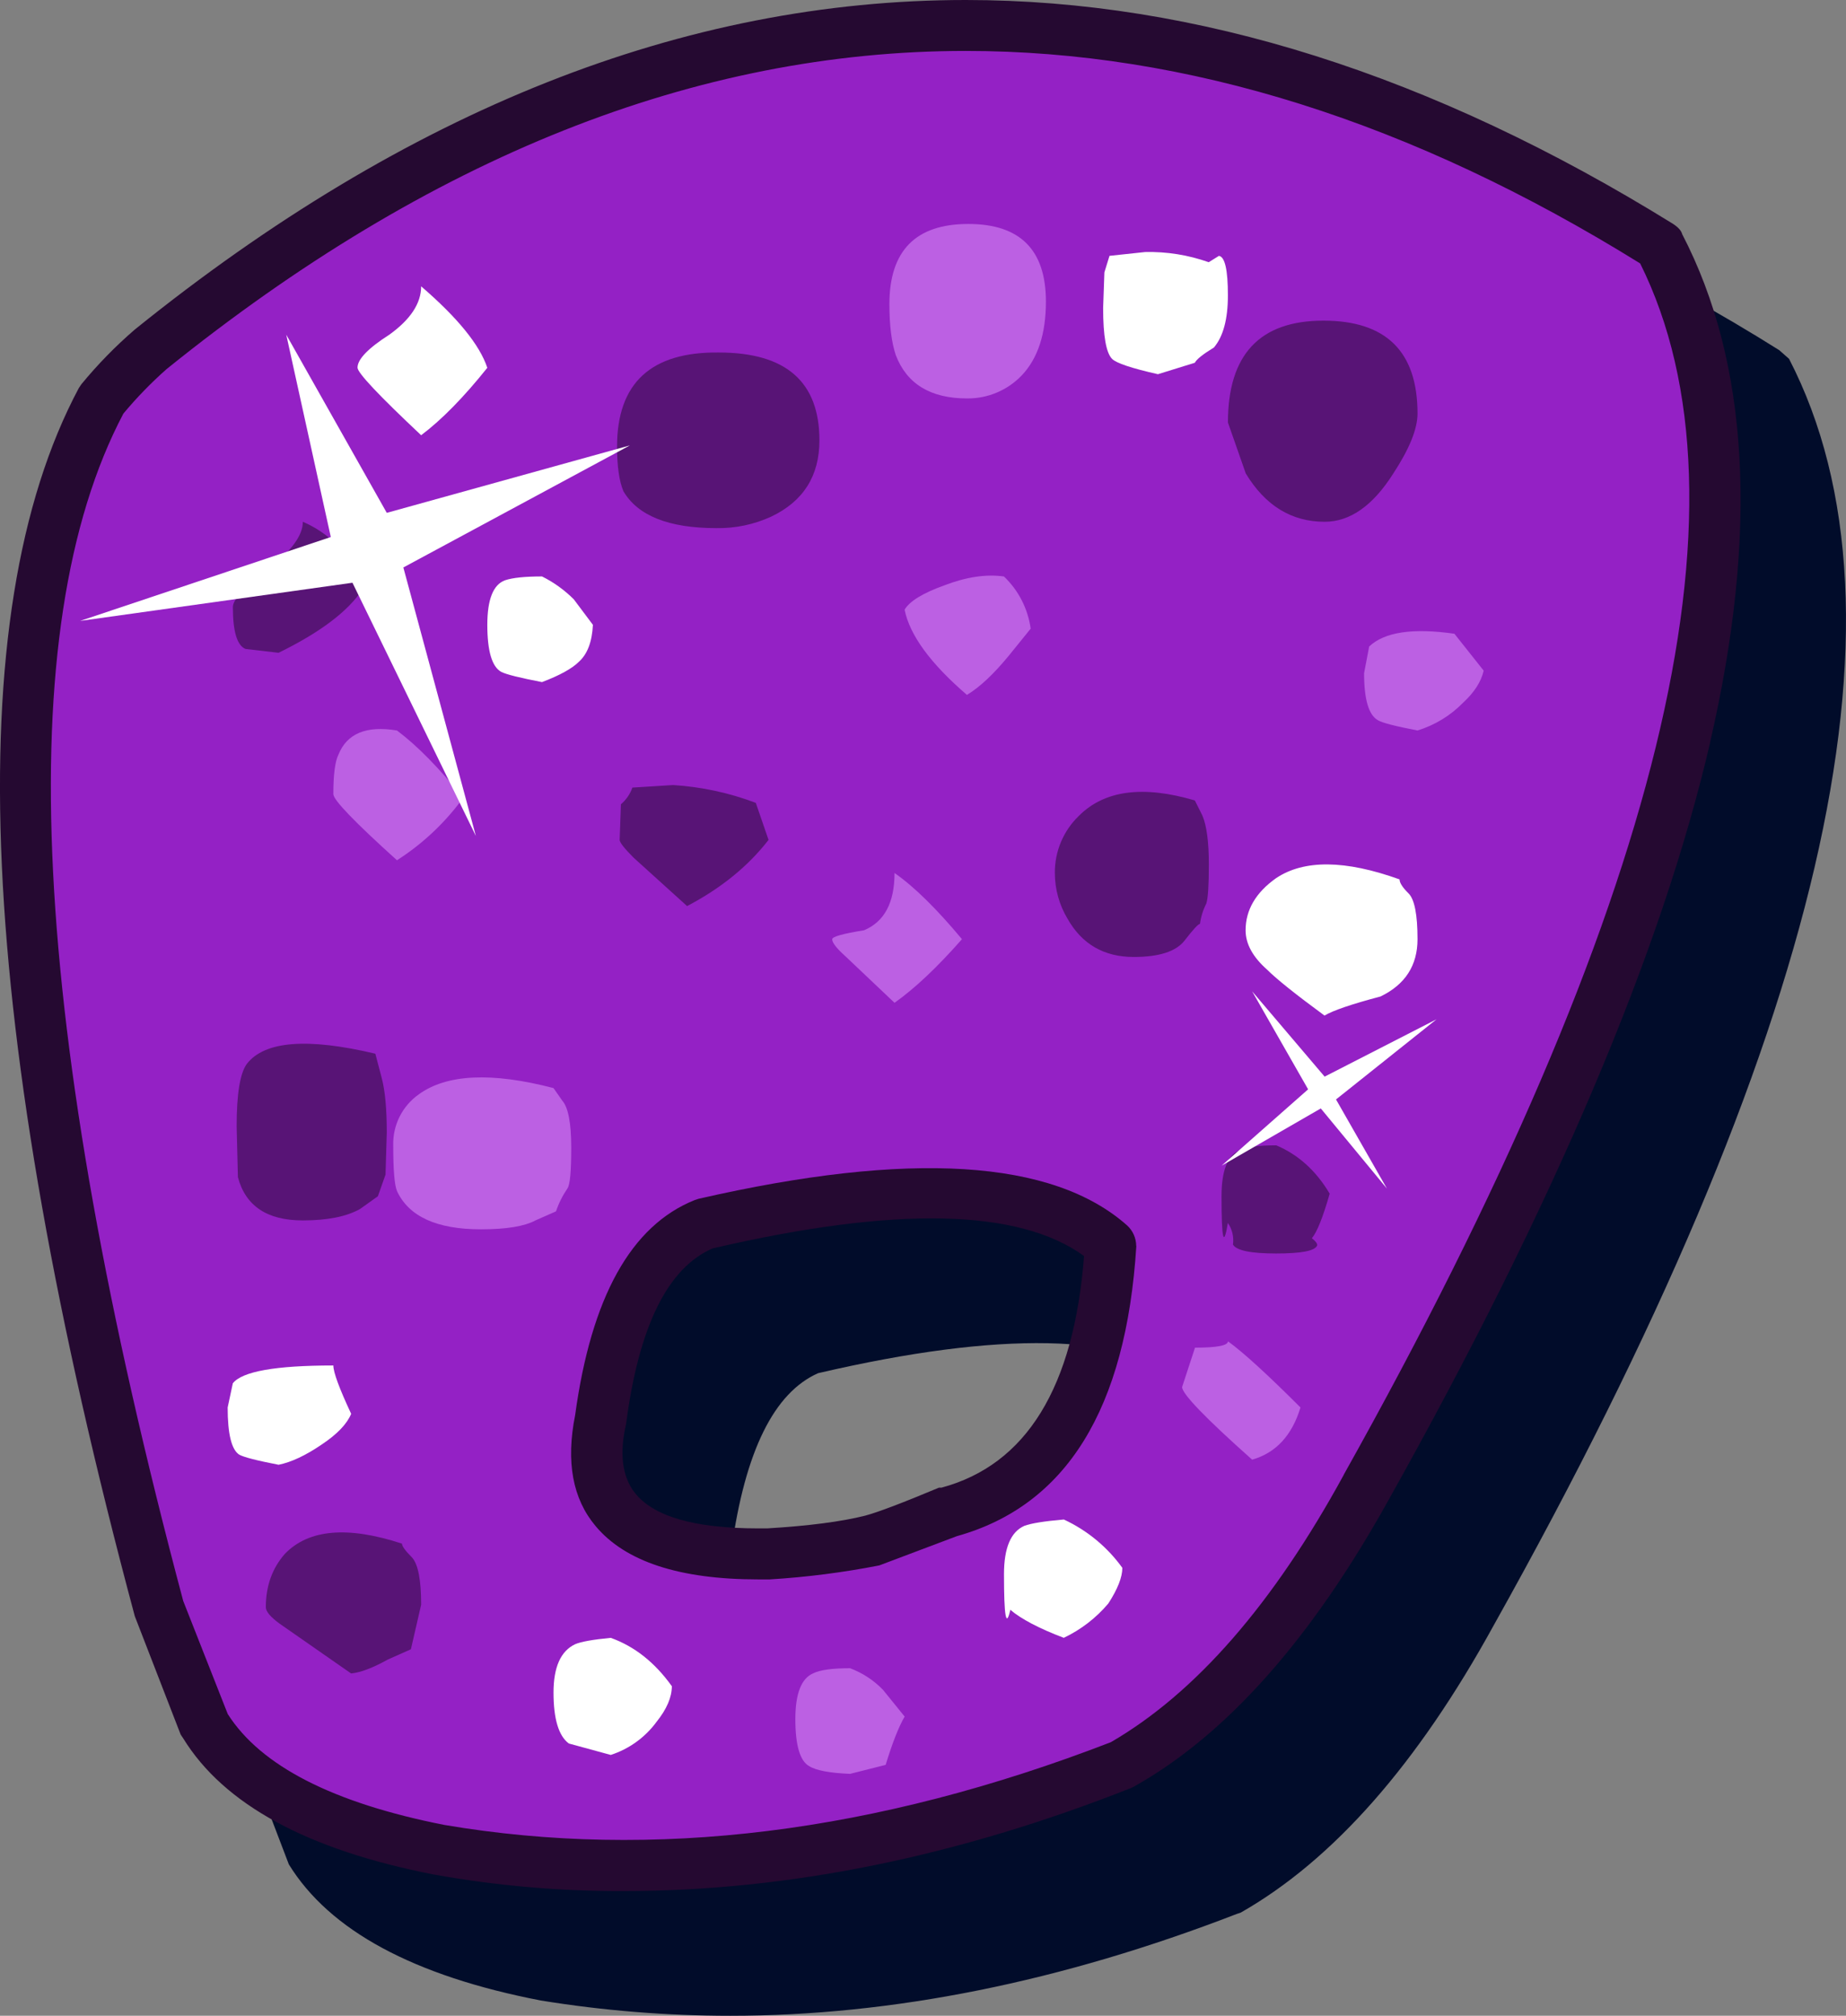 <?xml version="1.0" encoding="iso-8859-1"?>
<!-- Generator: Adobe Illustrator 20.1.0, SVG Export Plug-In . SVG Version: 6.00 Build 0)  -->
<svg version="1.0" id="Layer_1" xmlns="http://www.w3.org/2000/svg" xmlns:xlink="http://www.w3.org/1999/xlink" x="0px" y="0px"
	 viewBox="0 0 616.25 672.87" enable-background="new 0 0 616.25 672.87" xml:space="preserve">
<rect x="0" y="0" width="616.25" height="672.87" fill="#808080" stroke="none"/>
<title>sparkleletters_0067</title>
<path fill="#FFFFFF" fill-opacity="0.01" d="M345.28,538.73c24.84-18.22,37.26-41.407,37.26-69.56
	c0-32.573-12.973-55.76-38.92-69.56c-22.667-12.667-51.097-16.53-85.29-11.59c-33.12,4.967-61.827,16.3-86.12,34
	c-25.947,18.767-38.92,40.02-38.92,63.76c-0.093,15.661,3.901,31.076,11.59,44.72c15.46,25.947,42.233,38.92,80.32,38.92
	C276.547,569.387,316.573,559.157,345.28,538.73z"/>
<path fill="#010C2A" d="M593.85,116.82c-79.3-49.847-157.887-74.77-235.76-74.77c-94.307,0-186.91,36.533-277.81,109.6
	c-6.241,5.661-12.063,11.767-17.42,18.27L62,171.19c-40.493,75.333-34.26,211.977,18.7,409.93l15.72,41.2
	c13.593,22.087,41.63,37.237,84.11,45.45c20.926,3.397,42.091,5.102,63.29,5.1c54.093,0,110.45-11.333,169.07-34l1.27-0.42
	c30.867-17.56,59.043-49.56,84.53-96c109.88-196.253,142.73-337.143,98.55-422.67l-3.4-3 M397.17,460.9
	c-3.4,43.893-19.117,69.663-47.15,77.31L324.53,548c-10.81,1.977-21.736,3.253-32.71,3.82h-3.4c-20.953,0-34.687-3.823-41.2-11.47
	c-3.967-4.813-4.967-12.6-3-23.36c4.533-32.567,14.163-52.107,28.89-58.62C334.01,444.197,375.363,445.04,397.17,460.9z"/>
<path fill="#9421C5" d="M374.65,589.19c29.453-16.707,56.64-47.573,81.56-92.6C564.11,302.863,596.68,164.667,553.92,82
	C381.167-26.193,213.373-14.73,50.54,116.39c-6.026,5.153-11.573,10.844-16.57,17C-5.363,207.303,1.01,341.68,53.09,536.52
	L68.38,576c12.46,20.107,38.513,33.983,78.16,41.63c72.213,12.18,148.25,2.693,228.11-28.46 M291,514.42
	c-8.78,2-20.25,3.417-34.41,4.25c-43.613,0.847-62.303-14.02-56.07-44.6c5.1-36.533,16.71-58.34,34.83-65.42
	c67.12-15.573,112.29-13.307,135.51,6.8c-2.833,50.667-20.817,80.403-53.95,89.21C308.449,508.361,299.8,511.619,291,514.42z"/>
<path fill="#250931" d="M570.91,247.65c16.14-69.947,13.023-126.443-9.35-169.49c-0.287-1.133-1.287-2.267-3-3.4
	C478.153,24.92,399.433,0,322.4,0C228.38,0,135.913,36.667,45,110c-6.457,5.57-12.425,11.682-17.84,18.27l-0.85,1.27
	C-14.177,205.453-7.947,342.103,45,539.49L60.31,579l0.85,1.27c13.593,22.087,41.487,37.237,83.68,45.45
	c20.886,3.749,42.07,5.597,63.29,5.52c54.94,0,111.437-11.47,169.49-34.41l0.85-0.42c30.867-17.273,59.2-49.133,85-95.58
	c55.507-99.12,91.33-183.513,107.47-253.18 M448.57,492.34c-23.507,43.047-49.42,72.783-77.74,89.21
	c-78.447,30.3-152.643,39.5-222.59,27.6c-37.1-7.333-61.17-19.667-72.21-37l-14.87-37.76C9.9,342.13,3.243,210.02,41.19,138.06
	c4.427-5.318,9.255-10.289,14.44-14.87C143.423,52.397,232.347,17,322.4,17c73.913,0,148.96,23.647,225.14,70.94
	c39.933,80.427,6.933,215.227-99,404.4 M379.3,415.88c-0.019-2.584-1.104-5.045-3-6.8c-24.867-22.093-72.567-25.067-143.1-8.92
	l-1.27,0.42c-21.247,8.493-34.557,32.423-39.93,71.79c-3.113,15.573-0.847,27.907,6.8,37c9.913,11.893,28.037,17.84,54.37,17.84H257
	c12.266-0.751,24.469-2.311,36.53-4.67l25.91-9.77c36.533-10.193,56.5-42.477,59.9-96.85 M209,475.34
	c4.247-32.567,13.877-52.107,28.89-58.62c60.887-14.16,102.22-13.31,124,2.55c-3.4,43.893-19.26,69.663-47.58,77.31h-0.85
	c-12.18,5.1-20.393,8.217-24.64,9.35c-7.927,2-18.83,3.417-32.71,4.25h-3c-21.24,0-34.973-3.963-41.2-11.89
	C207.697,492.903,206.727,485.253,209,475.34z"/>
<path fill="#581476" d="M239.14,176.29c6.299,0.108,12.542-1.198,18.27-3.82c10.76-5.1,16.14-13.597,16.14-25.49
	c0-19.54-11.187-29.31-33.56-29.31c-22.667-0.28-34,10.197-34,31.43c0,6.513,0.707,11.47,2.12,14.87
	C212.943,172.183,223.287,176.29,239.14,176.29z"/>
<path fill="#581476" d="M401.42,272.29l-2.55-5.1c-17.273-5.1-30.16-3.4-38.66,5.1c-5.214,4.986-8.135,11.906-8.07,19.12
	c0.003,5.388,1.472,10.673,4.25,15.29c4.813,8.493,12.177,12.74,22.09,12.74c8.493,0,14.16-1.84,17-5.52
	c2.84-3.68,4.54-5.52,5.1-5.52c0.321-2.369,1.037-4.668,2.12-6.8c0.567-1.7,0.85-6.09,0.85-13.17
	C403.543,281.07,402.833,275.69,401.42,272.29z"/>
<path fill="#581476" d="M442.2,174.17c8.493,0,16.14-5.38,22.94-16.14c5.38-8.213,8.07-14.88,8.07-20c0-20.667-10.477-31-31.43-31
	c-21.24,0-31.86,11.333-31.86,34l5.95,17C422.377,168.79,431.153,174.17,442.2,174.17z"/>
<path fill="#581476" d="M207.28,268.47l-0.42,11.89c0,0.847,1.557,2.83,4.67,5.95l17.84,16.14
	c11.333-5.947,20.397-13.31,27.19-22.09L252.31,268c-8.854-3.354-18.161-5.36-27.61-5.95l-13.59,0.85
	C210.349,265.063,209.028,266.985,207.28,268.47z"/>
<path fill="#581476" d="M121.05,196.68c0-3.113-1.983-7.077-5.95-11.89c-3.725-4.635-8.533-8.282-14-10.62
	c0,4.533-3.823,9.773-11.47,15.72c-7.927,5.947-11.89,10.193-11.89,12.74c0,8.213,1.417,12.88,4.25,14l11,1.27
	C106.883,211.113,116.237,204.04,121.05,196.68z"/>
<path fill="#581476" d="M140.59,535.66c0-8.213-1-13.453-3-15.72c-2.267-2.267-3.4-3.823-3.4-4.67
	c-18.127-5.947-31.153-4.813-39.08,3.4c-4.247,4.813-6.37,10.76-6.37,17.84c0,1.413,1.557,3.253,4.67,5.52l23.79,16.57
	c3.113-0.28,7.22-1.837,12.32-4.67l7.65-3.4L140.59,535.66z"/>
<path fill="#581476" d="M426.05,418.42c8.213,0,12.743-0.85,13.59-2.55c0.28-0.567-0.287-1.417-1.7-2.55
	c1.7-2,3.683-6.957,5.95-14.87c-4.533-7.647-10.48-13.027-17.84-16.14c-5.947,0-10.053,0.567-12.32,1.7
	c-3.967,1.7-5.95,6.797-5.95,15.29c0,14.44,0.707,17.413,2.12,8.92c1.448,2.11,2.055,4.685,1.7,7.22
	C412.74,417.427,417.557,418.42,426.05,418.42z"/>
<path fill="#581476" d="M129.12,378.07c0-7.927-0.567-14.017-1.7-18.27l-2.12-8.07c-22.667-5.38-36.967-4.247-42.9,3.4
	c-2.267,3.113-3.4,10.05-3.4,20.81l0.42,17c2.547,9.627,9.767,14.44,21.66,14.44c8.213,0,14.587-1.273,19.12-3.82l5.95-4.25
	l2.55-7.22L129.12,378.07z"/>
<path fill="#BC60E3" d="M132.52,287.16c8.594-5.502,16.086-12.559,22.09-20.81c-7.927-9.913-15.29-17.417-22.09-22.51
	c-10.193-1.7-16.707,0.99-19.54,8.07c-1.133,2.267-1.7,6.657-1.7,13.17C111.28,267.027,118.36,274.387,132.52,287.16z"/>
<path fill="#BC60E3" d="M336.85,218.77l7.22-8.92c-0.916-6.649-4.061-12.79-8.92-17.42c-5.947-0.847-12.613,0.153-20,3
	c-7.08,2.547-11.47,5.237-13.17,8.07c1.7,8.493,8.637,17.98,20.81,28.46C327.063,229.393,331.75,224.997,336.85,218.77z"/>
<path fill="#BC60E3" d="M341.09,125.31c5.38-5.667,8.07-13.88,8.07-24.64c0-17.273-8.637-25.91-25.91-25.91
	c-17.56,0-26.34,8.92-26.34,26.76c0,7.08,0.707,12.747,2.12,17c3.687,9.653,11.62,14.48,23.8,14.48
	C329.718,133.069,336.327,130.286,341.09,125.31z"/>
<path fill="#BC60E3" d="M298.62,334.74c6.793-4.813,14.297-11.893,22.51-21.24c-8.493-10.193-15.997-17.557-22.51-22.09
	c0,9.913-3.397,16.287-10.19,19.12c-7.08,1.133-10.62,2.133-10.62,3c0,1.133,1.417,2.973,4.25,5.52L298.62,334.74z"/>
<path fill="#BC60E3" d="M488.5,234.49c3.68-3.4,5.947-6.94,6.8-10.62l-9.77-12.32c-13.873-2-23.36-0.583-28.46,4.25l-1.7,8.92
	c0,8.78,1.557,14.02,4.67,15.72c1.413,0.847,5.803,1.98,13.17,3.4C479.011,242.056,484.269,238.841,488.5,234.49z"/>
<path fill="#BC60E3" d="M302,573l-7.22-8.92c-3.083-3.196-6.841-5.663-11-7.22c-5.947,0-10.053,0.567-12.32,1.7
	c-3.967,1.7-5.95,6.797-5.95,15.29c0,8.78,1.557,14.02,4.67,15.72c2.267,1.413,6.797,2.263,13.59,2.55l11.89-3
	C297.887,581.8,300,576.427,302,573z"/>
<path fill="#BC60E3" d="M184.77,363.2c-20.667-5.38-35.667-4.673-45,2.12c-5.492,3.894-8.68,10.27-8.5,17
	c0,8.213,0.423,13.31,1.27,15.29c3.967,8.493,13.3,12.74,28,12.74c8.493,0,14.583-1,18.27-3l6.8-3c0.92-2.712,2.205-5.285,3.82-7.65
	c0.847-1.133,1.27-5.663,1.27-13.59c0-8.213-1-13.453-3-15.72L184.77,363.2z"/>
<path fill="#BC60E3" d="M418,487.24c7.927-2.267,13.307-8.073,16.14-17.42c-11.047-11.047-19.117-18.41-24.21-22.09
	c0,1.413-3.667,2.12-11,2.12L394.62,463C394.62,465.28,402.413,473.36,418,487.24z"/>
<path fill="#FFFFFF" d="M140.59,145.28c6.8-5.1,14.163-12.603,22.09-22.51c-2.547-7.647-9.91-16.71-22.09-27.19
	c0,5.667-3.54,11.047-10.62,16.14c-7.08,4.533-10.62,8.2-10.62,11C119.35,124.447,126.43,131.967,140.59,145.28z"/>
<path fill="#FFFFFF" d="M162.68,208.57c0,8.78,1.557,14.02,4.67,15.72c1.7,0.847,6.23,1.98,13.59,3.4
	c5.947-2.267,10.053-4.533,12.32-6.8c2.833-2.547,4.39-6.653,4.67-12.32l-6.37-8.5c-3.103-3.108-6.689-5.691-10.62-7.65
	c-5.667,0-9.773,0.423-12.32,1.27C164.66,195.117,162.68,200.077,162.68,208.57z"/>
<path fill="#FFFFFF" d="M473.21,313.5c0-8.213-1-13.31-3-15.29c-2-1.98-3-3.537-3-4.67c-18.127-6.513-31.86-6.653-41.2-0.42
	c-6.793,4.813-10.19,10.62-10.19,17.42c0,4.533,2.407,8.923,7.22,13.17c3.113,3.113,9.487,8.21,19.12,15.29
	c2.833-1.7,9.063-3.823,18.69-6.37C469.09,328.657,473.21,322.28,473.21,313.5z"/>
<path fill="#FFFFFF" d="M405.24,116c3.113-3.68,4.67-9.487,4.67-17.42c0-8.493-1-12.883-3-13.17l-3.4,2.12
	c-6.813-2.42-14.012-3.572-21.24-3.4l-11.89,1.27l-1.7,5.52l-0.42,11.89c0,9.333,1,15,3,17c1.413,1.413,6.51,3.113,15.29,5.1
	l12.32-3.82C399.437,119.943,401.56,118.247,405.24,116z"/>
<path fill="#FFFFFF" d="M219.18,574.75c3.4-4.247,5.1-8.21,5.1-11.89c-5.667-7.927-12.463-13.307-20.39-16.14
	c-5.947,0.567-9.91,1.273-11.89,2.12c-4.813,2.267-7.22,7.647-7.22,16.14c0,8.78,1.7,14.447,5.1,17l14,3.82
	C210.013,583.813,215.366,579.948,219.18,574.75z"/>
<path fill="#FFFFFF" d="M107.46,482.14c5.1-3.4,8.357-6.8,9.77-10.2c-3.967-8.493-5.95-13.873-5.95-16.14
	c-19.26,0-30.447,1.983-33.56,5.95L76,469.82c0,8.78,1.273,14.02,3.82,15.72c1.453,0.847,5.847,1.98,13.18,3.4
	C97.26,488.087,102.08,485.82,107.46,482.14z"/>
<path fill="#FFFFFF" d="M370,535.24c3.113-4.813,4.67-8.777,4.67-11.89c-5.019-6.969-11.749-12.527-19.54-16.14
	c-6.513,0.567-10.903,1.273-13.17,2.12c-4.533,2-6.8,7.38-6.8,16.14c0,14.16,0.707,18.123,2.12,11.89
	c3.68,3.113,9.627,6.23,17.84,9.35C360.843,543.994,365.917,540.083,370,535.24z"/>
<path fill="#FFFFFF" d="M210.26,148.68l-81.14,22.51l-33.56-59.47l14.87,67.54l-83.68,28l90.91-12.74l41.2,84.53l-24.21-89.63
	L210.26,148.68z"/>
<path fill="#FFFFFF" d="M418,330.91l18.69,32.71l-28.89,25.49L440.92,370L463,396.76L446,367l33.56-26.76l-37.36,19.14L418,330.91z"
	/>
</svg>
